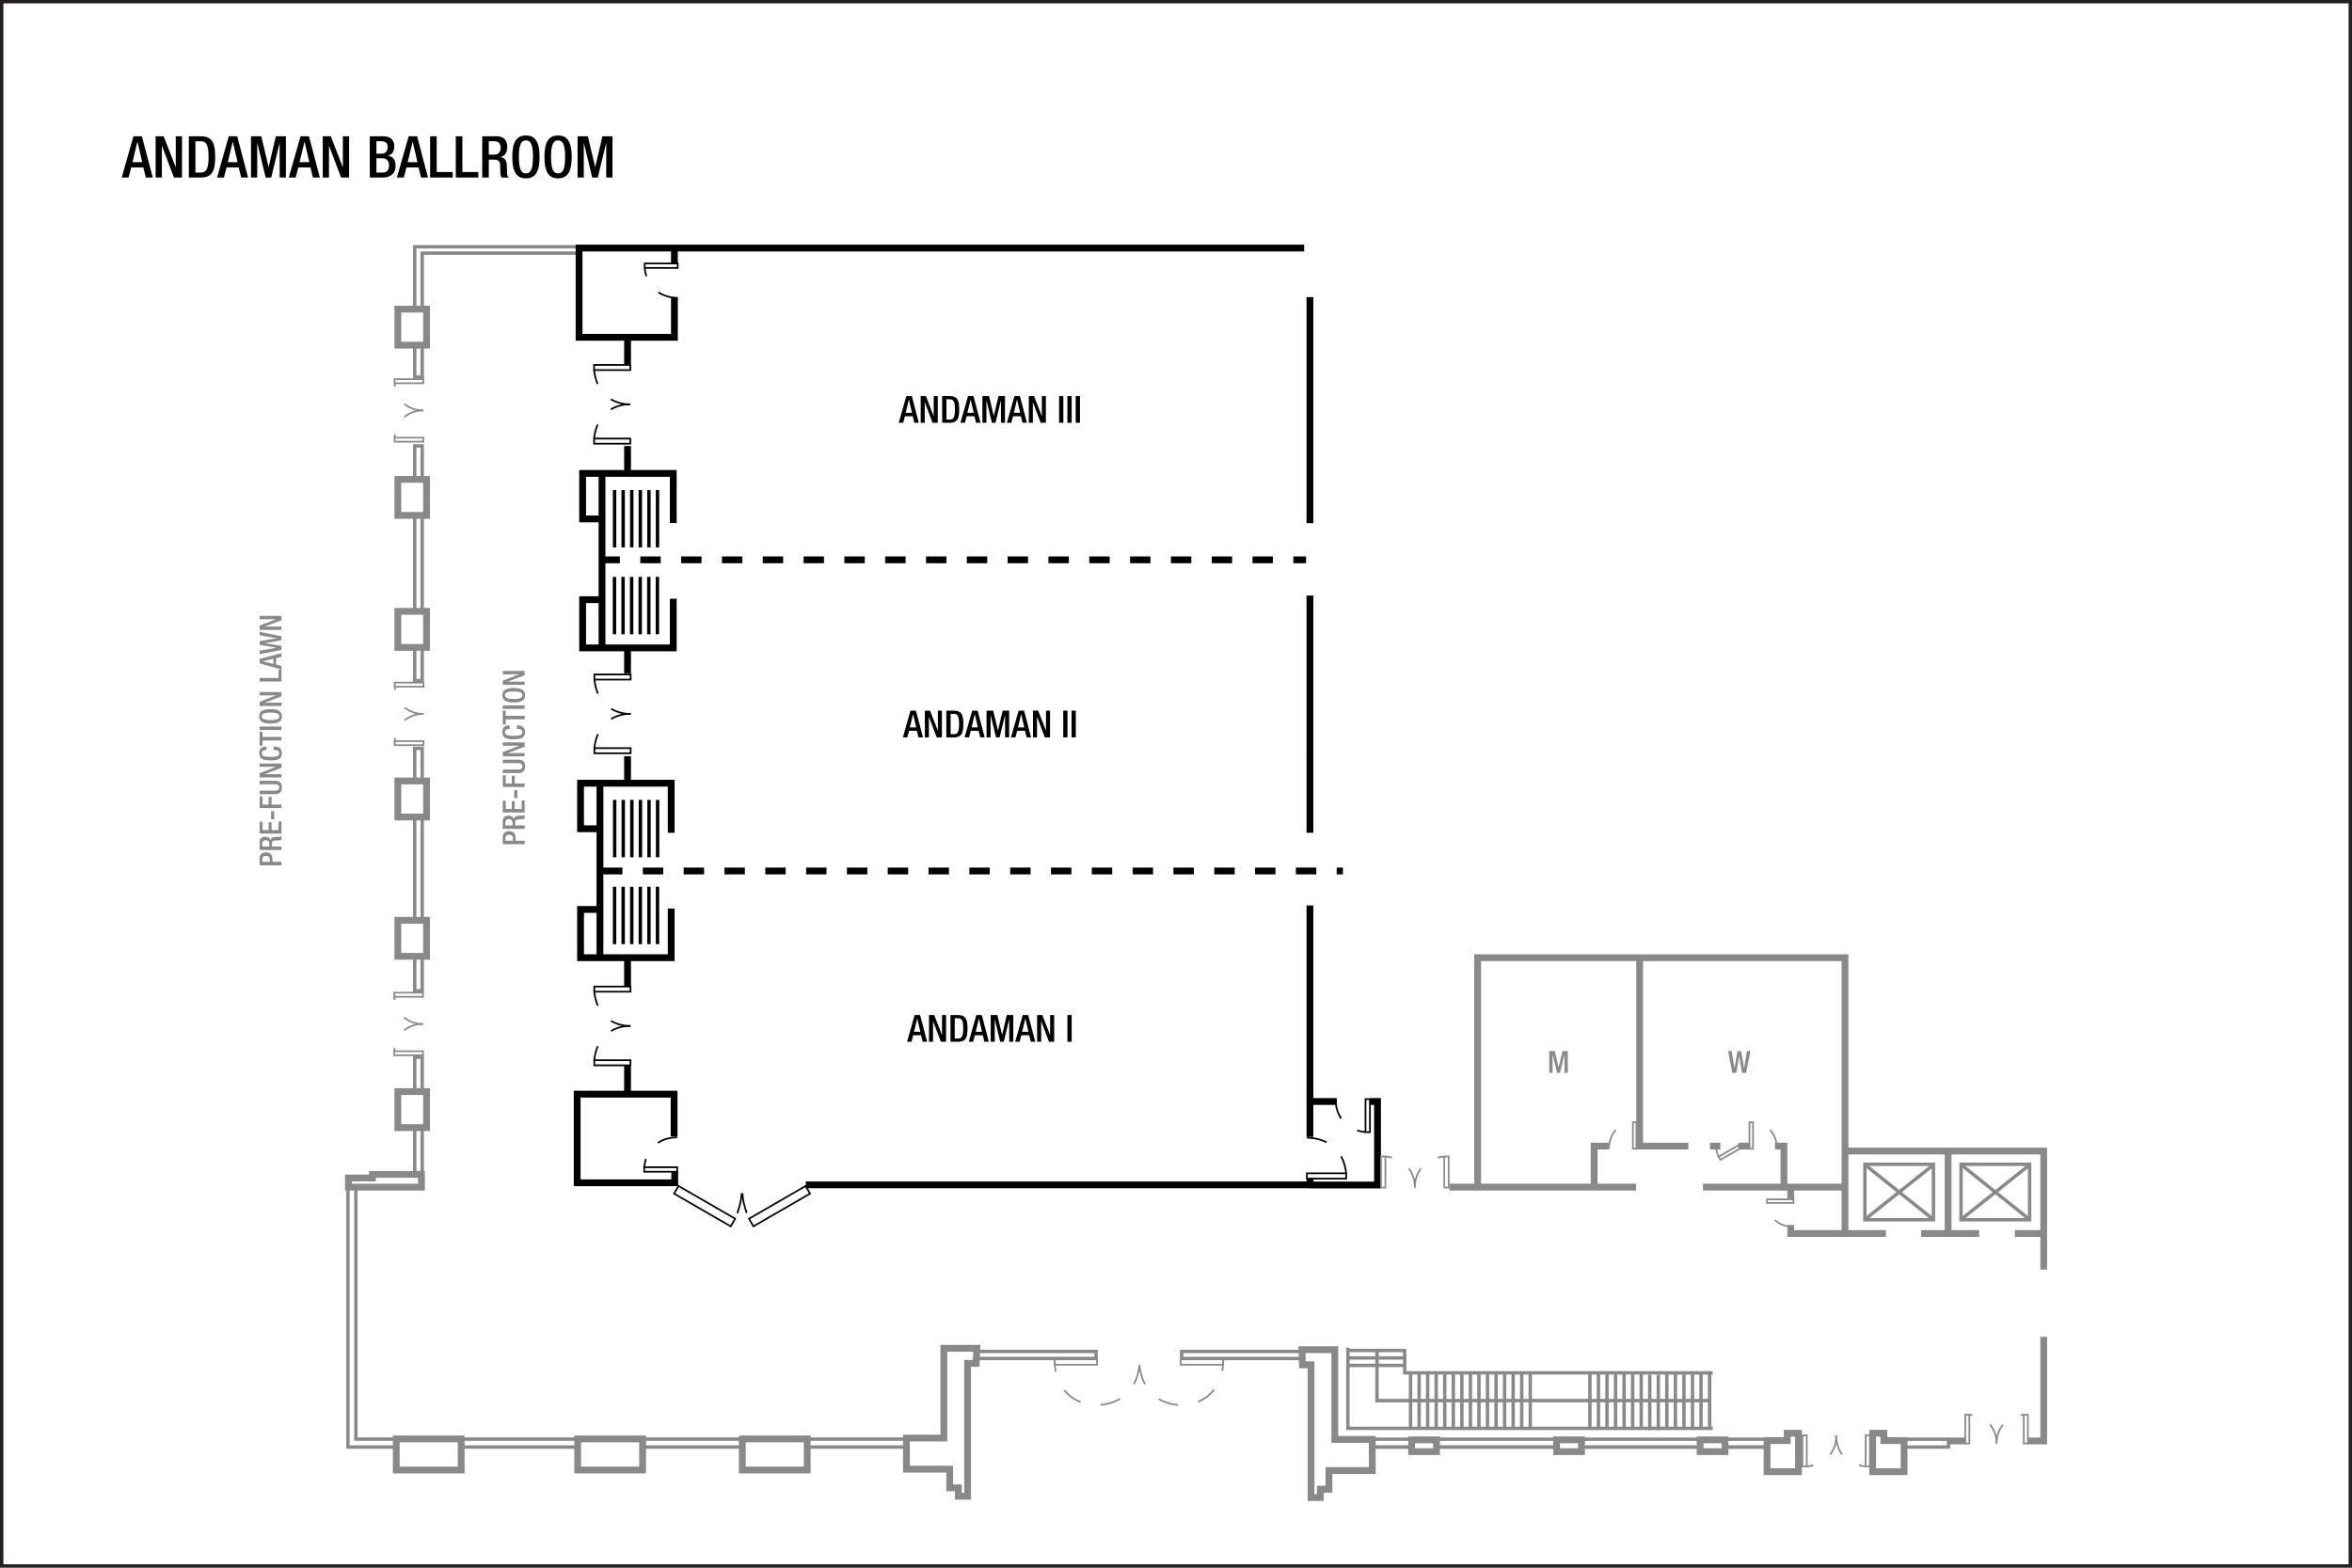 <?xml version="1.0" encoding="UTF-8" standalone="no"?>
<!-- Created with Inkscape (http://www.inkscape.org/) -->

<svg
   width="922"
   height="614.667"
   id="svg2"
   version="1.1"
   inkscape:version="1.3 (0e150ed6c4, 2023-07-21)"
   sodipodi:docname="hktmkf01.svg"
   xml:space="preserve"
   xmlns:inkscape="http://www.inkscape.org/namespaces/inkscape"
   xmlns:sodipodi="http://sodipodi.sourceforge.net/DTD/sodipodi-0.dtd"
   xmlns="http://www.w3.org/2000/svg"
   xmlns:svg="http://www.w3.org/2000/svg"
   xmlns:rdf="http://www.w3.org/1999/02/22-rdf-syntax-ns#"
   xmlns:cc="http://creativecommons.org/ns#"
   xmlns:dc="http://purl.org/dc/elements/1.1/"><defs
     id="defs4"><inkscape:path-effect
       effect="spiro"
       id="path-effect8234"
       is_visible="true"
       lpeversion="0" /></defs><sodipodi:namedview
     id="base"
     pagecolor="#ffffff"
     bordercolor="#666666"
     borderopacity="1.0"
     inkscape:pageopacity="0.0"
     inkscape:pageshadow="2"
     inkscape:zoom="0.70710678"
     inkscape:cx="337.28994"
     inkscape:cy="461.74073"
     inkscape:document-units="px"
     inkscape:current-layer="layer3"
     showgrid="false"
     showguides="true"
     inkscape:guide-bbox="true"
     inkscape:window-width="1920"
     inkscape:window-height="991"
     inkscape:window-x="-9"
     inkscape:window-y="-9"
     inkscape:window-maximized="1"
     inkscape:snap-global="true"
     inkscape:pagecheckerboard="0"
     inkscape:snap-bbox="true"
     inkscape:bbox-paths="true"
     inkscape:bbox-nodes="true"
     inkscape:snap-bbox-edge-midpoints="true"
     inkscape:snap-bbox-midpoints="true"
     inkscape:showpageshadow="2"
     inkscape:deskcolor="#d1d1d1"><sodipodi:guide
       orientation="0,1"
       position="74.335,564.728"
       id="guide2987"
       inkscape:locked="false" /><sodipodi:guide
       orientation="0,1"
       position="20.258,544.735"
       id="guide2989"
       inkscape:locked="false" /><sodipodi:guide
       orientation="0,1"
       position="24.625,519.792"
       id="guide2991"
       inkscape:locked="false" /><sodipodi:guide
       position="47.992,573.315"
       orientation="1,0"
       id="guide6017"
       inkscape:locked="false" /><sodipodi:guide
       position="20,25"
       orientation="0,-1"
       id="guide1382"
       inkscape:locked="false" /><sodipodi:guide
       position="874,48"
       orientation="1,0"
       id="guide1384"
       inkscape:locked="false" /></sodipodi:namedview><g
     inkscape:groupmode="layer"
     id="layer3"
     inkscape:label="Capa"
     style="display:inline"
     transform="translate(-1.132,211.893)"><path
       style="display:inline;fill:none;fill-opacity:0.4;stroke:#898989;stroke-width:1.333;stroke-dasharray:none;stroke-dashoffset:0;stroke-opacity:1"
       d="m 227.882,-112.643 h -61.25 v 21.875 m 0,14.625 v 12.116 h -2.924 V -76.268 m 0,-14.75 v -24.106 h 65.006 M 166.632,28.232 V -9.643 m 0,-14.25 v -13.164 h -2.924 v 13.164 m 0,14 V 27.732 m 0,14.375 v 12.853 h 2.924 V 42.357 m 0,106.875 v -41 m 0,-13.375 V 81.521 h -2.924 v 13.21 m 0,14.125 v 40.25 m 0,14.25 v 13.21 h 2.924 v -12.96 m 190,188.75 h -39.158 m -25.235,0 h -39.289 m -25.014,0 h -45.929 m -25.625,0 h -15.75 v -98.688 m 26,-5.082 v -18.48 m 0,-14 v -13.477 h -2.924 v 13.727 m 0,13.625 v 18.605 m -26.18,5.082 v 101.802 h 19.104 m 25.875,0 h 45.076 m 25.412,0 h 39.068 m 25.412,0 h 39.158 M 382.743,317.995 H 430.79 v 2.756 h -48.047 m 129.905,-2.756 h -48.288 v 2.756 h 48.288 m 25.447,31.651 h 16.347 m 9.811,0 h 47.023 m 10.076,0 h 46.669 m 9.281,0 h 16.087 m 54.801,0 h 16.754 v 3.068 h -16.438"
       id="path4-3"
       sodipodi:nodetypes="cccccccccccccccccccccccccccccccccccccccccccccccccccccccccccccccccccccccccccccccc" /><path
       id="path208"
       style="display:inline;fill:none;stroke:#231f20;stroke-width:1.333;stroke-linecap:butt;stroke-linejoin:miter;stroke-miterlimit:4;stroke-dasharray:none;stroke-opacity:1"
       d="m 922.47,402.116 c 0,0 -920.672,0 -920.672,0 0,0 0,-613.343 0,-613.343 0,0 920.672,0 920.672,0 z"
       inkscape:connector-curvature="0"
       inkscape:export-filename="C:\Users\victo\Desktop\Compu Vicky\Marriott\12-Floorplans\PHXTM\PARA ENVIAR\phxtmf01.png"
       inkscape:export-xdpi="90"
       inkscape:export-ydpi="90" /><path
       style="font-weight:500;font-size:22.667px;line-height:1.25;font-family:'Helvetica Neue';-inkscape-font-specification:'Helvetica Neue Medium';text-align:center;letter-spacing:0px;word-spacing:0px;text-anchor:middle;display:inline;stroke-width:1.067"
       d="m 53.057,-148.308 1.927,-7.979 h 0.045 l 1.859,7.979 z m -4.216,6.029 h 2.697 l 1.043,-3.967 h 4.737 l 0.997,3.967 h 2.697 l -4.261,-16.184 h -3.309 z m 13.305,0 h 2.448 v -12.376 h 0.045 l 4.692,12.376 h 3.151 v -16.184 h -2.448 v 12.059 h -0.045 l -4.692,-12.059 h -3.151 z m 15.595,-14.235 h 2.131 c 2.244,0 3.015,1.587 3.015,6.143 0,4.737 -0.884,6.143 -3.015,6.143 h -2.131 z m -2.584,14.235 h 4.601 c 5.077,0 5.712,-3.309 5.712,-8.092 0,-4.783 -0.635,-8.092 -5.712,-8.092 h -4.601 z m 15.277,-6.029 1.927,-7.979 h 0.045 l 1.859,7.979 z m -4.216,6.029 h 2.697 l 1.043,-3.967 h 4.737 l 0.997,3.967 h 2.697 l -4.261,-16.184 h -3.309 z m 13.305,0 h 2.448 v -13.464 h 0.045 l 3.264,13.464 h 2.176 l 3.264,-13.464 h 0.045 v 13.464 h 2.448 v -16.184 h -3.944 l -2.811,11.991 h -0.045 l -2.856,-11.991 h -4.035 z m 19.04,-6.029 1.927,-7.979 h 0.045 l 1.859,7.979 z m -4.216,6.029 h 2.697 l 1.043,-3.967 h 4.737 l 0.997,3.967 h 2.697 l -4.261,-16.184 h -3.309 z m 13.305,0 h 2.448 v -12.376 h 0.045 l 4.692,12.376 h 3.151 v -16.184 h -2.448 v 12.059 h -0.045 l -4.692,-12.059 h -3.151 z m 21.035,-9.361 v -4.873 h 1.813 c 1.451,0 2.607,0.385 2.607,2.312 0,1.519 -0.816,2.561 -2.38,2.561 z m 0,7.412 v -5.599 h 2.403 c 1.496,0 2.539,0.997 2.539,2.743 0,1.859 -0.839,2.856 -2.38,2.856 z m -2.584,1.949 h 5.123 c 3.037,0 4.987,-1.723 4.987,-4.42 0,-2.743 -1.133,-3.808 -2.901,-4.125 v -0.045 c 1.609,-0.499 2.38,-1.7 2.38,-3.672 0,-2.856 -1.949,-3.921 -4.352,-3.921 h -5.236 z m 14.847,-6.029 1.927,-7.979 h 0.045 l 1.859,7.979 z m -4.216,6.029 h 2.697 l 1.043,-3.967 h 4.737 l 0.997,3.967 h 2.697 l -4.261,-16.184 h -3.309 z m 13.011,0 h 8.84 v -2.176 h -6.256 v -14.008 h -2.584 z m 10.064,0 h 8.84 v -2.176 h -6.256 v -14.008 h -2.584 z m 10.359,0 h 2.584 v -7.027 h 2.108 c 1.768,0 2.312,0.771 2.357,2.539 0.045,1.179 0.023,2.085 0.113,3.06 0.068,0.635 0.181,1.133 0.431,1.428 h 2.924 c -0.34,-0.227 -0.725,-0.612 -0.771,-1.405 -0.045,-0.975 -0.068,-2.244 -0.091,-3.287 -0.091,-2.267 -0.929,-3.151 -2.539,-3.309 v -0.045 c 1.768,-0.272 2.697,-1.881 2.697,-3.967 0,-3.037 -1.836,-4.171 -4.103,-4.171 h -5.712 z m 2.584,-8.976 v -5.259 h 2.199 c 1.7,0 2.448,0.907 2.448,2.629 0,1.632 -0.929,2.629 -2.584,2.629 z m 14.552,9.293 c 3.717,0 5.349,-2.629 5.349,-8.409 0,-5.78 -1.632,-8.409 -5.349,-8.409 -3.717,0 -5.349,2.629 -5.349,8.409 0,5.78 1.632,8.409 5.349,8.409 z m 0,-1.949 c -1.541,0 -2.765,-0.952 -2.765,-6.528 0,-5.44 1.224,-6.392 2.765,-6.392 1.541,0 2.765,0.952 2.765,6.392 0,5.576 -1.224,6.528 -2.765,6.528 z m 12.603,1.949 c 3.717,0 5.349,-2.629 5.349,-8.409 0,-5.78 -1.632,-8.409 -5.349,-8.409 -3.717,0 -5.349,2.629 -5.349,8.409 0,5.78 1.632,8.409 5.349,8.409 z m 0,-1.949 c -1.541,0 -2.765,-0.952 -2.765,-6.528 0,-5.44 1.224,-6.392 2.765,-6.392 1.541,0 2.765,0.952 2.765,6.392 0,5.576 -1.224,6.528 -2.765,6.528 z m 7.639,1.632 h 2.448 v -13.464 h 0.045 l 3.264,13.464 h 2.176 l 3.264,-13.464 h 0.045 v 13.464 h 2.448 v -16.184 h -3.944 l -2.811,11.991 h -0.045 l -2.856,-11.991 h -4.035 z"
       id="text3140-4"
       aria-label="ANDAMAN BALLROOM" /><path
       style="display:inline;fill:none;fill-opacity:0.4;stroke:#000000;stroke-width:2.667;stroke-dasharray:8, 8;stroke-dashoffset:0;stroke-opacity:1"
       d="m 237.132,129.607 h 290.441 m -291.441,-122 h 277"
       id="path1"
       sodipodi:nodetypes="cccc" /><path
       style="display:inline;fill:none;fill-opacity:0.4;stroke:#000000;stroke-width:2.667;stroke-dasharray:none;stroke-dashoffset:0;stroke-opacity:1"
       d="m 236.952,23.22 h -7.425 v 18.915 h 35.532 V 22.866 m -28.108,-31.289 h -7.425 v -17.854 h 35.532 v 19.445 m -27.931,48.614 v -68.059"
       id="path2"
       sodipodi:nodetypes="cccccccccccc" /><path
       style="display:inline;fill:none;fill-opacity:0.4;stroke:#000000;stroke-width:2.667;stroke-dasharray:none;stroke-dashoffset:0;stroke-opacity:1"
       d="m 236.14,144.687 h -7.425 v 18.915 h 35.532 v -19.269 m -28.108,-31.289 H 228.715 V 95.19 h 35.532 v 19.445 M 236.317,163.249 V 95.19"
       id="path2-5"
       sodipodi:nodetypes="cccccccccccc" /><path
       style="display:inline;fill:none;fill-opacity:0.4;stroke:#000000;stroke-width:2.667;stroke-dasharray:none;stroke-dashoffset:0;stroke-opacity:1"
       d="m 265.382,233.607 v -16.5 h -38 v 34.75 h 38.25 v -4.25 m -18.5,-31 v -11 m 0,-30.75 v -10.75 m 0,-69.5 v -10 m 0,-32.5 v -9.5 m 0,-68.5 v -11.125 m 0,-32.125 v -10.75 m 267.25,299.875 h 10.75 m -208.125,32.694 h 197.308 l 0.317,0.056 h 26.5 v -32.75 h -3 m -23.5,-105.375 V 21.607 m 0,-28.375 V -95.393 m 0,238.5 v 90.75 m 0,16.344 v 2.033 m -2.25,-366.877 h -284.25 v 35 h 37.375 v -15.625 m 0,-13.211 v -5.922"
       id="path3"
       sodipodi:nodetypes="ccccccccccccccccccccccccccccccccccccccccc" /><path
       style="display:inline;fill:none;fill-opacity:0.4;stroke:#898989;stroke-width:2.667;stroke-dasharray:none;stroke-dashoffset:0;stroke-opacity:1"
       d="m 569.292,253.56 h 73.186 m 26.251,0 h 54.903 m 77.945,18.181 h -10.607 m -13.965,0 h -22.804 m -13.789,0 h -37.3 v -3.332 m 0,-10.219 v -4.807 m 61.695,18.358 v -32.323 m -184.425,14.439 v -90.25 h 144 v 108.134 m -98.344,-18.534 v -15.733 h 5.657 m 10.96,0 h 20.329 m 8.485,0 h 4.066 m 7.071,0 h 4.243 m 10.076,0 h 3.536 v 15.38 m -56.569,-89.272 v 73.716 m 81.141,2.121 h 77.251 v 46.492 m 0,26.34 v 40.835 h -6.364 m -24.218,0 h -7.071"
       id="path4"
       sodipodi:nodetypes="ccccccccccccccccccccccccccccccccccccccccc" /><path
       id="rect4"
       style="display:inline;fill:none;fill-opacity:0.4;stroke:#898989;stroke-width:2.667"
       d="m 292.106,352.28 h 25.456 v 12.198 h -25.456 z" /><path
       id="rect4-5"
       style="display:inline;fill:none;fill-opacity:0.4;stroke:#898989;stroke-width:2.667"
       d="m 227.585,352.28 h 25.456 v 12.198 h -25.456 z" /><path
       id="rect4-56"
       style="display:inline;fill:none;fill-opacity:0.4;stroke:#898989;stroke-width:2.667"
       d="m 356.465,351.94 h 14.66 v -35.179 h 12.917 l -0.232,5.924 h -3.363 v 52.068 h -3.636 v -3.29 h -3.388 v -7.326 h -16.958 z"
       sodipodi:nodetypes="ccccccccccccc" /><path
       id="rect4-6"
       style="display:inline;fill:none;fill-opacity:0.4;stroke:#898989;stroke-width:2.667"
       d="m 156.465,352.28 h 25.456 v 12.198 h -25.456 z" /><path
       id="rect4-7"
       style="display:inline;fill:none;fill-opacity:0.4;stroke:#898989;stroke-width:2.667"
       d="m 693.84,352.94 h 7.917 v -2.875 h 4.39 v 15.073 h -12.307 z"
       sodipodi:nodetypes="ccccccc" /><path
       id="rect4-7-2"
       style="display:inline;fill:none;fill-opacity:0.4;stroke:#898989;stroke-width:2.667"
       d="m 747.546,352.94 h -7.917 v -2.875 h -4.39 v 15.073 h 12.307 z"
       sodipodi:nodetypes="ccccccc" /><path
       style="display:inline;fill:none;fill-opacity:0.4;stroke:#898989;stroke-width:1.415;stroke-dasharray:none;stroke-dashoffset:0;stroke-opacity:1"
       d="m 538.096,355.47 h 15.905 m 10.076,0 h 47.376 m 9.811,0 h 45.874 m 9.988,0 h 16.395"
       id="path4-3-7"
       sodipodi:nodetypes="cccccccc" /><path
       id="rect4-56-2"
       style="display:inline;fill:none;fill-opacity:0.4;stroke:#898989;stroke-width:2.667"
       d="m 539.052,352.476 h -14.66 v -35.179 h -12.917 l 0.232,5.924 h 3.363 v 52.068 h 3.636 v -3.29 h 3.388 v -7.326 h 16.958 z"
       sodipodi:nodetypes="ccccccccccccc" /><path
       id="rect5"
       style="display:inline;fill:none;fill-opacity:0.4;stroke:#898989;stroke-width:2.667"
       d="m 157.09,216.107 h 11.25 v 14.125 h -11.25 z" /><path
       id="rect5-7"
       style="display:inline;fill:none;fill-opacity:0.4;stroke:#898989;stroke-width:2.667"
       d="m 157.09,148.94 h 11.25 v 14.125 h -11.25 z" /><path
       id="rect5-3"
       style="display:inline;fill:none;fill-opacity:0.4;stroke:#898989;stroke-width:2.667"
       d="m 157.09,94.315 h 11.25 v 14.125 h -11.25 z" /><path
       id="rect5-2"
       style="display:inline;fill:none;fill-opacity:0.4;stroke:#898989;stroke-width:2.667"
       d="m 157.09,27.815 h 11.25 v 14.125 h -11.25 z" /><path
       id="rect5-1"
       style="display:inline;fill:none;fill-opacity:0.4;stroke:#898989;stroke-width:2.667"
       d="m 157.09,-23.935 h 11.25 v 14.125 h -11.25 z" /><path
       id="rect5-8"
       style="display:inline;fill:none;fill-opacity:0.4;stroke:#898989;stroke-width:2.667"
       d="m 157.09,-90.685 h 11.25 v 14.125 h -11.25 z" /><path
       id="rect5-15"
       style="display:inline;fill:none;fill-opacity:0.4;stroke:#898989;stroke-width:2.667"
       d="m 147.132,248.566 v 1.416 h -9.41 v 3.584 h 28.619 v -5 z"
       sodipodi:nodetypes="ccccccc" /><path
       id="rect6"
       style="display:inline;fill:none;fill-opacity:0.4;stroke:#898989;stroke-width:2.667"
       d="m 554.507,352.648 h 9.75 v 4.625 h -9.75 z" /><path
       id="rect6-6"
       style="display:inline;fill:none;fill-opacity:0.4;stroke:#898989;stroke-width:2.667"
       d="m 611.34,352.648 h 9.75 v 4.625 h -9.75 z" /><path
       id="rect6-68"
       style="display:inline;fill:none;fill-opacity:0.4;stroke:#898989;stroke-width:2.667"
       d="m 667.59,352.648 h 9.75 v 4.625 h -9.75 z" /><path
       id="rect7"
       style="display:inline;fill:none;fill-opacity:0.4;stroke:#898989;stroke-width:1.333"
       d="m 769.882,244.602 h 26.875 v 21.75 h -26.875 z" /><path
       style="display:inline;fill:none;fill-opacity:0.4;stroke:#898989;stroke-width:1.333;stroke-dasharray:none;stroke-dashoffset:0;stroke-opacity:1"
       d="m 770.11,266.04 26.87,-21.39 m -0.177,21.655 -26.958,-21.567"
       id="path7"
       sodipodi:nodetypes="cccc" /><path
       id="rect7-7"
       style="display:inline;fill:none;fill-opacity:0.4;stroke:#898989;stroke-width:1.333"
       d="m 732.185,244.602 h 26.875 v 21.75 h -26.875 z" /><path
       style="display:inline;fill:none;fill-opacity:0.4;stroke:#898989;stroke-width:1.333;stroke-dasharray:none;stroke-dashoffset:0;stroke-opacity:1"
       d="m 732.414,266.04 26.87,-21.39 m -0.177,21.655 -26.958,-21.567"
       id="path7-3"
       sodipodi:nodetypes="cccc" /><path
       style="font-weight:500;font-size:12px;line-height:1.25;font-family:'Helvetica Neue';-inkscape-font-specification:'Helvetica Neue Medium';text-align:center;letter-spacing:0px;word-spacing:0px;text-anchor:middle;display:inline;fill:#898989;stroke-width:1.067"
       d="m 680.219,208.772 h 1.584 l 1.092,-6.456 h 0.024 l 1.104,6.456 h 1.584 l 1.704,-8.568 h -1.356 l -1.116,6.696 h -0.024 l -1.152,-6.696 h -1.44 l -1.128,6.66 h -0.024 l -1.128,-6.66 h -1.38 z"
       id="text5828-3"
       aria-label="W" /><g
       transform="matrix(0.311,0,0,0.311,288.93,82.409)"
       id="g5933-2"
       style="display:inline;stroke-width:2.146;stroke-dasharray:none"><path
         inkscape:connector-curvature="0"
         d="m -176.344,303.915 c 0,0 0,-6.462 0,-6.462 0,0 45.667,0 45.667,0 0,0 0,6.462 0,6.462 z"
         style="fill:none;stroke:#000000;stroke-width:2.146;stroke-linecap:butt;stroke-linejoin:miter;stroke-miterlimit:4;stroke-dasharray:none;stroke-dashoffset:0;stroke-opacity:1"
         id="path4039-3" /><path
         sodipodi:nodetypes="csc"
         inkscape:connector-curvature="0"
         d="m -130.677,347.215 c 0,0 -18.622,0.985 -32.208,-12.417 -6.512,-6.424 -11.867,-16.154 -13.459,-30.883"
         style="fill:none;stroke:#000000;stroke-width:2.146;stroke-linecap:butt;stroke-linejoin:miter;stroke-miterlimit:4;stroke-dasharray:25.757, 25.757;stroke-dashoffset:0;stroke-opacity:1"
         id="path4041-5" /><path
         inkscape:connector-curvature="0"
         d="m -176.344,390.315 c 0,0 0,6.46 0,6.46 0,0 45.667,0 45.667,0 0,0 0,-6.46 0,-6.46 z"
         style="fill:none;stroke:#000000;stroke-width:2.146;stroke-linecap:butt;stroke-linejoin:miter;stroke-miterlimit:4;stroke-dasharray:none;stroke-dashoffset:0;stroke-opacity:1"
         id="path4043-1" /><path
         inkscape:connector-curvature="0"
         d="m -130.677,347.01 c 0,0 -40.755,-2.15 -45.667,43.305"
         style="fill:none;stroke:#000000;stroke-width:2.146;stroke-linecap:butt;stroke-linejoin:miter;stroke-miterlimit:4;stroke-dasharray:25.757, 25.757;stroke-dashoffset:0;stroke-opacity:1"
         id="path4045-8" /></g><g
       id="g6040-8"
       transform="matrix(0,-0.263,0.263,0,419.96,192.684)"
       style="display:inline;stroke-width:2.537;stroke-dasharray:none"><g
         transform="translate(-41.72,-92.072)"
         id="g5980-9"
         style="stroke-width:2.537;stroke-dasharray:none"><path
           inkscape:connector-curvature="0"
           d="m -169.158,506.099 c 0,0 -7.909,0 -7.909,0 0,0 0,-58.563 0,-58.563 0,0 7.909,0 7.909,0 z"
           style="fill:none;stroke:#000000;stroke-width:2.537;stroke-linecap:butt;stroke-linejoin:miter;stroke-miterlimit:4;stroke-dasharray:none;stroke-dashoffset:0;stroke-opacity:1"
           id="path4844-9" /><path
           inkscape:connector-curvature="0"
           d="m -116.136,447.536 c 0,0 2.632,52.264 -53.022,58.563"
           style="fill:none;stroke:#000000;stroke-width:2.537;stroke-linecap:butt;stroke-linejoin:miter;stroke-miterlimit:4;stroke-dasharray:30.439, 30.439;stroke-dashoffset:0;stroke-opacity:1"
           id="path4848-7" /></g></g><g
       transform="matrix(0.311,0,0,0.311,288.987,-39.949)"
       id="g5933-2-2"
       style="display:inline;stroke-width:2.146;stroke-dasharray:none"><path
         inkscape:connector-curvature="0"
         d="m -176.344,303.915 c 0,0 0,-6.462 0,-6.462 0,0 45.667,0 45.667,0 0,0 0,6.462 0,6.462 z"
         style="fill:none;stroke:#000000;stroke-width:2.146;stroke-linecap:butt;stroke-linejoin:miter;stroke-miterlimit:4;stroke-dasharray:none;stroke-dashoffset:0;stroke-opacity:1"
         id="path4039-3-1" /><path
         sodipodi:nodetypes="csc"
         inkscape:connector-curvature="0"
         d="m -130.677,347.215 c 0,0 -18.622,0.985 -32.208,-12.417 -6.512,-6.424 -11.867,-16.154 -13.459,-30.883"
         style="fill:none;stroke:#000000;stroke-width:2.146;stroke-linecap:butt;stroke-linejoin:miter;stroke-miterlimit:4;stroke-dasharray:25.757, 25.757;stroke-dashoffset:0;stroke-opacity:1"
         id="path4041-5-2" /><path
         inkscape:connector-curvature="0"
         d="m -176.344,390.315 c 0,0 0,6.46 0,6.46 0,0 45.667,0 45.667,0 0,0 0,-6.46 0,-6.46 z"
         style="fill:none;stroke:#000000;stroke-width:2.146;stroke-linecap:butt;stroke-linejoin:miter;stroke-miterlimit:4;stroke-dasharray:none;stroke-dashoffset:0;stroke-opacity:1"
         id="path4043-1-1" /><path
         inkscape:connector-curvature="0"
         d="m -130.677,347.01 c 0,0 -40.755,-2.15 -45.667,43.305"
         style="fill:none;stroke:#000000;stroke-width:2.146;stroke-linecap:butt;stroke-linejoin:miter;stroke-miterlimit:4;stroke-dasharray:25.757, 25.757;stroke-dashoffset:0;stroke-opacity:1"
         id="path4045-8-6" /></g><g
       transform="matrix(0.311,0,0,0.311,288.862,-161.323)"
       id="g5933-2-28"
       style="display:inline;stroke-width:2.146;stroke-dasharray:none"><path
         inkscape:connector-curvature="0"
         d="m -176.344,303.915 c 0,0 0,-6.462 0,-6.462 0,0 45.667,0 45.667,0 0,0 0,6.462 0,6.462 z"
         style="fill:none;stroke:#000000;stroke-width:2.146;stroke-linecap:butt;stroke-linejoin:miter;stroke-miterlimit:4;stroke-dasharray:none;stroke-dashoffset:0;stroke-opacity:1"
         id="path4039-3-6" /><path
         sodipodi:nodetypes="csc"
         inkscape:connector-curvature="0"
         d="m -130.677,347.215 c 0,0 -18.622,0.985 -32.208,-12.417 -6.512,-6.424 -11.867,-16.154 -13.459,-30.883"
         style="fill:none;stroke:#000000;stroke-width:2.146;stroke-linecap:butt;stroke-linejoin:miter;stroke-miterlimit:4;stroke-dasharray:25.757, 25.757;stroke-dashoffset:0;stroke-opacity:1"
         id="path4041-5-29" /><path
         inkscape:connector-curvature="0"
         d="m -176.344,390.315 c 0,0 0,6.46 0,6.46 0,0 45.667,0 45.667,0 0,0 0,-6.46 0,-6.46 z"
         style="fill:none;stroke:#000000;stroke-width:2.146;stroke-linecap:butt;stroke-linejoin:miter;stroke-miterlimit:4;stroke-dasharray:none;stroke-dashoffset:0;stroke-opacity:1"
         id="path4043-1-4" /><path
         inkscape:connector-curvature="0"
         d="m -130.677,347.01 c 0,0 -40.755,-2.15 -45.667,43.305"
         style="fill:none;stroke:#000000;stroke-width:2.146;stroke-linecap:butt;stroke-linejoin:miter;stroke-miterlimit:4;stroke-dasharray:25.757, 25.757;stroke-dashoffset:0;stroke-opacity:1"
         id="path4045-8-3" /></g><g
       transform="matrix(0,0.267,-0.267,0,648.441,288.626)"
       id="g5933-2-0"
       style="display:inline;stroke:#898989;stroke-width:2.496;stroke-dasharray:none;stroke-opacity:1"><path
         inkscape:connector-curvature="0"
         d="m -176.344,303.915 c 0,0 0,-6.462 0,-6.462 0,0 45.667,0 45.667,0 0,0 0,6.462 0,6.462 z"
         style="fill:none;stroke:#898989;stroke-width:2.496;stroke-linecap:butt;stroke-linejoin:miter;stroke-miterlimit:4;stroke-dasharray:none;stroke-dashoffset:0;stroke-opacity:1"
         id="path4039-3-5" /><path
         sodipodi:nodetypes="csc"
         inkscape:connector-curvature="0"
         d="m -130.677,347.215 c 0,0 -18.622,0.985 -32.208,-12.417 -6.512,-6.424 -11.867,-16.154 -13.459,-30.883"
         style="fill:none;stroke:#898989;stroke-width:2.496;stroke-linecap:butt;stroke-linejoin:miter;stroke-miterlimit:4;stroke-dasharray:29.958, 29.958;stroke-dashoffset:0;stroke-opacity:1"
         id="path4041-5-0" /><path
         inkscape:connector-curvature="0"
         d="m -176.344,390.315 c 0,0 0,6.46 0,6.46 0,0 45.667,0 45.667,0 0,0 0,-6.46 0,-6.46 z"
         style="fill:none;stroke:#898989;stroke-width:2.496;stroke-linecap:butt;stroke-linejoin:miter;stroke-miterlimit:4;stroke-dasharray:none;stroke-dashoffset:0;stroke-opacity:1"
         id="path4043-1-5" /><path
         inkscape:connector-curvature="0"
         d="m -130.677,347.01 c 0,0 -40.755,-2.15 -45.667,43.305"
         style="fill:none;stroke:#898989;stroke-width:2.496;stroke-linecap:butt;stroke-linejoin:miter;stroke-miterlimit:4;stroke-dasharray:29.958, 29.958;stroke-dashoffset:0;stroke-opacity:1"
         id="path4045-8-1" /></g><g
       transform="matrix(0,-0.267,-0.267,0,813.62,316.003)"
       id="g5933-2-0-2"
       style="display:inline;stroke:#898989;stroke-width:2.496;stroke-dasharray:none;stroke-opacity:1"><path
         inkscape:connector-curvature="0"
         d="m -176.344,303.915 c 0,0 0,-6.462 0,-6.462 0,0 45.667,0 45.667,0 0,0 0,6.462 0,6.462 z"
         style="fill:none;stroke:#898989;stroke-width:2.496;stroke-linecap:butt;stroke-linejoin:miter;stroke-miterlimit:4;stroke-dasharray:none;stroke-dashoffset:0;stroke-opacity:1"
         id="path4039-3-5-1" /><path
         sodipodi:nodetypes="csc"
         inkscape:connector-curvature="0"
         d="m -130.677,347.215 c 0,0 -18.622,0.985 -32.208,-12.417 -6.512,-6.424 -11.867,-16.154 -13.459,-30.883"
         style="fill:none;stroke:#898989;stroke-width:2.496;stroke-linecap:butt;stroke-linejoin:miter;stroke-miterlimit:4;stroke-dasharray:29.958, 29.958;stroke-dashoffset:0;stroke-opacity:1"
         id="path4041-5-0-9" /><path
         inkscape:connector-curvature="0"
         d="m -176.344,390.315 c 0,0 0,6.46 0,6.46 0,0 45.667,0 45.667,0 0,0 0,-6.46 0,-6.46 z"
         style="fill:none;stroke:#898989;stroke-width:2.496;stroke-linecap:butt;stroke-linejoin:miter;stroke-miterlimit:4;stroke-dasharray:none;stroke-dashoffset:0;stroke-opacity:1"
         id="path4043-1-5-2" /><path
         inkscape:connector-curvature="0"
         d="m -130.677,347.01 c 0,0 -40.755,-2.15 -45.667,43.305"
         style="fill:none;stroke:#898989;stroke-width:2.496;stroke-linecap:butt;stroke-linejoin:miter;stroke-miterlimit:4;stroke-dasharray:29.958, 29.958;stroke-dashoffset:0;stroke-opacity:1"
         id="path4045-8-1-8" /></g><g
       transform="matrix(0,0.247,-0.247,0,869.54,386.364)"
       id="g5933-2-0-5"
       style="display:inline;stroke:#898989;stroke-width:2.695;stroke-dasharray:none;stroke-opacity:1"><path
         inkscape:connector-curvature="0"
         d="m -176.344,303.915 c 0,0 0,-6.462 0,-6.462 0,0 45.667,0 45.667,0 0,0 0,6.462 0,6.462 z"
         style="fill:none;stroke:#898989;stroke-width:2.695;stroke-linecap:butt;stroke-linejoin:miter;stroke-miterlimit:4;stroke-dasharray:none;stroke-dashoffset:0;stroke-opacity:1"
         id="path4039-3-5-4" /><path
         sodipodi:nodetypes="csc"
         inkscape:connector-curvature="0"
         d="m -130.677,347.215 c 0,0 -18.622,0.985 -32.208,-12.417 -6.512,-6.424 -11.867,-16.154 -13.459,-30.883"
         style="fill:none;stroke:#898989;stroke-width:2.695;stroke-linecap:butt;stroke-linejoin:miter;stroke-miterlimit:4;stroke-dasharray:32.336, 32.336;stroke-dashoffset:0;stroke-opacity:1"
         id="path4041-5-0-2" /><path
         inkscape:connector-curvature="0"
         d="m -176.344,390.315 c 0,0 0,6.46 0,6.46 0,0 45.667,0 45.667,0 0,0 0,-6.46 0,-6.46 z"
         style="fill:none;stroke:#898989;stroke-width:2.695;stroke-linecap:butt;stroke-linejoin:miter;stroke-miterlimit:4;stroke-dasharray:none;stroke-dashoffset:0;stroke-opacity:1"
         id="path4043-1-5-0" /><path
         inkscape:connector-curvature="0"
         d="m -130.677,347.01 c 0,0 -40.755,-2.15 -45.667,43.305"
         style="fill:none;stroke:#898989;stroke-width:2.695;stroke-linecap:butt;stroke-linejoin:miter;stroke-miterlimit:4;stroke-dasharray:32.336, 32.336;stroke-dashoffset:0;stroke-opacity:1"
         id="path4045-8-1-5" /></g><g
       transform="matrix(0.247,0,0,0.247,199.232,103.854)"
       id="g5933-2-0-5-6"
       style="display:inline;stroke:#898989;stroke-width:2.695;stroke-dasharray:none;stroke-opacity:1"><path
         inkscape:connector-curvature="0"
         d="m -176.344,303.915 c 0,0 0,-6.462 0,-6.462 0,0 45.667,0 45.667,0 0,0 0,6.462 0,6.462 z"
         style="fill:none;stroke:#898989;stroke-width:2.695;stroke-linecap:butt;stroke-linejoin:miter;stroke-miterlimit:4;stroke-dasharray:none;stroke-dashoffset:0;stroke-opacity:1"
         id="path4039-3-5-4-4" /><path
         sodipodi:nodetypes="csc"
         inkscape:connector-curvature="0"
         d="m -130.677,347.215 c 0,0 -18.622,0.985 -32.208,-12.417 -6.512,-6.424 -11.867,-16.154 -13.459,-30.883"
         style="fill:none;stroke:#898989;stroke-width:2.695;stroke-linecap:butt;stroke-linejoin:miter;stroke-miterlimit:4;stroke-dasharray:32.336, 32.336;stroke-dashoffset:0;stroke-opacity:1"
         id="path4041-5-0-2-0" /><path
         inkscape:connector-curvature="0"
         d="m -176.344,390.315 c 0,0 0,6.46 0,6.46 0,0 45.667,0 45.667,0 0,0 0,-6.46 0,-6.46 z"
         style="fill:none;stroke:#898989;stroke-width:2.695;stroke-linecap:butt;stroke-linejoin:miter;stroke-miterlimit:4;stroke-dasharray:none;stroke-dashoffset:0;stroke-opacity:1"
         id="path4043-1-5-0-3" /><path
         inkscape:connector-curvature="0"
         d="m -130.677,347.01 c 0,0 -40.755,-2.15 -45.667,43.305"
         style="fill:none;stroke:#898989;stroke-width:2.695;stroke-linecap:butt;stroke-linejoin:miter;stroke-miterlimit:4;stroke-dasharray:32.336, 32.336;stroke-dashoffset:0;stroke-opacity:1"
         id="path4045-8-1-5-2" /></g><g
       transform="matrix(0.247,0,0,0.247,199.411,-17.726)"
       id="g5933-2-0-5-0"
       style="display:inline;stroke:#898989;stroke-width:2.695;stroke-dasharray:none;stroke-opacity:1"><path
         inkscape:connector-curvature="0"
         d="m -176.344,303.915 c 0,0 0,-6.462 0,-6.462 0,0 45.667,0 45.667,0 0,0 0,6.462 0,6.462 z"
         style="fill:none;stroke:#898989;stroke-width:2.695;stroke-linecap:butt;stroke-linejoin:miter;stroke-miterlimit:4;stroke-dasharray:none;stroke-dashoffset:0;stroke-opacity:1"
         id="path4039-3-5-4-2" /><path
         sodipodi:nodetypes="csc"
         inkscape:connector-curvature="0"
         d="m -130.677,347.215 c 0,0 -18.622,0.985 -32.208,-12.417 -6.512,-6.424 -11.867,-16.154 -13.459,-30.883"
         style="fill:none;stroke:#898989;stroke-width:2.695;stroke-linecap:butt;stroke-linejoin:miter;stroke-miterlimit:4;stroke-dasharray:32.336, 32.336;stroke-dashoffset:0;stroke-opacity:1"
         id="path4041-5-0-2-9" /><path
         inkscape:connector-curvature="0"
         d="m -176.344,390.315 c 0,0 0,6.46 0,6.46 0,0 45.667,0 45.667,0 0,0 0,-6.46 0,-6.46 z"
         style="fill:none;stroke:#898989;stroke-width:2.695;stroke-linecap:butt;stroke-linejoin:miter;stroke-miterlimit:4;stroke-dasharray:none;stroke-dashoffset:0;stroke-opacity:1"
         id="path4043-1-5-0-33" /><path
         inkscape:connector-curvature="0"
         d="m -130.677,347.01 c 0,0 -40.755,-2.15 -45.667,43.305"
         style="fill:none;stroke:#898989;stroke-width:2.695;stroke-linecap:butt;stroke-linejoin:miter;stroke-miterlimit:4;stroke-dasharray:32.336, 32.336;stroke-dashoffset:0;stroke-opacity:1"
         id="path4045-8-1-5-8" /></g><g
       transform="matrix(0.247,0,0,0.247,199.37,-136.708)"
       id="g5933-2-0-5-0-1"
       style="display:inline;stroke:#898989;stroke-width:2.695;stroke-dasharray:none;stroke-opacity:1"><path
         inkscape:connector-curvature="0"
         d="m -176.344,303.915 c 0,0 0,-6.462 0,-6.462 0,0 45.667,0 45.667,0 0,0 0,6.462 0,6.462 z"
         style="fill:none;stroke:#898989;stroke-width:2.695;stroke-linecap:butt;stroke-linejoin:miter;stroke-miterlimit:4;stroke-dasharray:none;stroke-dashoffset:0;stroke-opacity:1"
         id="path4039-3-5-4-2-2" /><path
         sodipodi:nodetypes="csc"
         inkscape:connector-curvature="0"
         d="m -130.677,347.215 c 0,0 -18.622,0.985 -32.208,-12.417 -6.512,-6.424 -11.867,-16.154 -13.459,-30.883"
         style="fill:none;stroke:#898989;stroke-width:2.695;stroke-linecap:butt;stroke-linejoin:miter;stroke-miterlimit:4;stroke-dasharray:32.336, 32.336;stroke-dashoffset:0;stroke-opacity:1"
         id="path4041-5-0-2-9-6" /><path
         inkscape:connector-curvature="0"
         d="m -176.344,390.315 c 0,0 0,6.46 0,6.46 0,0 45.667,0 45.667,0 0,0 0,-6.46 0,-6.46 z"
         style="fill:none;stroke:#898989;stroke-width:2.695;stroke-linecap:butt;stroke-linejoin:miter;stroke-miterlimit:4;stroke-dasharray:none;stroke-dashoffset:0;stroke-opacity:1"
         id="path4043-1-5-0-33-1" /><path
         inkscape:connector-curvature="0"
         d="m -130.677,347.01 c 0,0 -40.755,-2.15 -45.667,43.305"
         style="fill:none;stroke:#898989;stroke-width:2.695;stroke-linecap:butt;stroke-linejoin:miter;stroke-miterlimit:4;stroke-dasharray:32.336, 32.336;stroke-dashoffset:0;stroke-opacity:1"
         id="path4045-8-1-5-8-8" /></g><g
       id="g6040-8-4"
       transform="matrix(-0.221,0,0,0.221,489.81,140.5)"
       style="display:inline;stroke-width:3.016;stroke-dasharray:none"><g
         transform="translate(-41.72,-92.072)"
         id="g5980-9-5"
         style="stroke-width:3.016;stroke-dasharray:none"><path
           inkscape:connector-curvature="0"
           d="m -169.158,506.099 c 0,0 -7.909,0 -7.909,0 0,0 0,-58.563 0,-58.563 0,0 7.909,0 7.909,0 z"
           style="fill:none;stroke:#000000;stroke-width:3.016;stroke-linecap:butt;stroke-linejoin:miter;stroke-miterlimit:4;stroke-dasharray:none;stroke-dashoffset:0;stroke-opacity:1"
           id="path4844-9-0" /><path
           inkscape:connector-curvature="0"
           d="m -116.136,447.536 c 0,0 2.632,52.264 -53.022,58.563"
           style="fill:none;stroke:#000000;stroke-width:3.016;stroke-linecap:butt;stroke-linejoin:miter;stroke-miterlimit:4;stroke-dasharray:36.19, 36.19;stroke-dashoffset:0;stroke-opacity:1"
           id="path4848-7-7" /></g></g><g
       id="g6040-8-4-6"
       transform="matrix(0,-0.221,-0.221,0,345.168,199.159)"
       style="display:inline;stroke-width:3.016;stroke-dasharray:none"><g
         transform="translate(-41.72,-92.072)"
         id="g5980-9-5-7"
         style="stroke-width:3.016;stroke-dasharray:none"><path
           inkscape:connector-curvature="0"
           d="m -169.158,506.099 c 0,0 -7.909,0 -7.909,0 0,0 0,-58.563 0,-58.563 0,0 7.909,0 7.909,0 z"
           style="fill:none;stroke:#000000;stroke-width:3.016;stroke-linecap:butt;stroke-linejoin:miter;stroke-miterlimit:4;stroke-dasharray:none;stroke-dashoffset:0;stroke-opacity:1"
           id="path4844-9-0-6" /><path
           inkscape:connector-curvature="0"
           d="m -116.136,447.536 c 0,0 2.632,52.264 -53.022,58.563"
           style="fill:none;stroke:#000000;stroke-width:3.016;stroke-linecap:butt;stroke-linejoin:miter;stroke-miterlimit:4;stroke-dasharray:36.19, 36.19;stroke-dashoffset:0;stroke-opacity:1"
           id="path4848-7-7-2" /></g></g><g
       id="g6040-8-4-65"
       transform="matrix(0,0.221,-0.221,0,345.35,-60.239)"
       style="display:inline;stroke-width:3.016;stroke-dasharray:none"><g
         transform="translate(-41.72,-92.072)"
         id="g5980-9-5-9"
         style="stroke-width:3.016;stroke-dasharray:none"><path
           inkscape:connector-curvature="0"
           d="m -169.158,506.099 c 0,0 -7.909,0 -7.909,0 0,0 0,-58.563 0,-58.563 0,0 7.909,0 7.909,0 z"
           style="fill:none;stroke:#000000;stroke-width:3.016;stroke-linecap:butt;stroke-linejoin:miter;stroke-miterlimit:4;stroke-dasharray:none;stroke-dashoffset:0;stroke-opacity:1"
           id="path4844-9-0-5" /><path
           inkscape:connector-curvature="0"
           d="m -116.136,447.536 c 0,0 2.632,52.264 -53.022,58.563"
           style="fill:none;stroke:#000000;stroke-width:3.016;stroke-linecap:butt;stroke-linejoin:miter;stroke-miterlimit:4;stroke-dasharray:36.19, 36.19;stroke-dashoffset:0;stroke-opacity:1"
           id="path4848-7-7-0" /></g></g><path
       style="font-weight:500;font-size:12px;line-height:1.25;font-family:'Helvetica Neue';-inkscape-font-specification:'Helvetica Neue Medium';text-align:center;letter-spacing:0px;word-spacing:0px;text-anchor:middle;display:inline;fill:#898989;stroke-width:1.067"
       d="m 608.473,208.772 h 1.296 v -7.128 h 0.024 l 1.728,7.128 h 1.152 l 1.728,-7.128 h 0.024 v 7.128 h 1.296 v -8.568 h -2.088 l -1.488,6.348 h -0.024 l -1.512,-6.348 h -2.136 z"
       id="text5828-3-2"
       aria-label="M" /><path
       style="font-weight:500;font-size:12px;line-height:1.25;font-family:'Helvetica Neue';-inkscape-font-specification:'Helvetica Neue Medium';text-align:center;letter-spacing:0px;word-spacing:0px;text-anchor:middle;display:inline;fill:#898989;stroke-width:1.067"
       d="m 199.254,117.733 v -0.876 c 0,-1.092 0.564,-1.464 1.488,-1.464 1.08,0 1.476,0.636 1.476,1.368 v 0.972 z m 7.536,1.368 v -1.368 h -3.54 v -1.2 c 0,-1.608 -0.996,-2.508 -2.532,-2.508 -1.464,0 -2.496,0.72 -2.496,2.364 v 2.712 z m 0,-6 v -1.368 h -3.72 v -1.116 c 0,-0.936 0.408,-1.224 1.344,-1.248 0.624,-0.024 1.104,-0.012 1.62,-0.06 0.336,-0.036 0.6,-0.096 0.756,-0.228 v -1.548 c -0.12,0.18 -0.324,0.384 -0.744,0.408 -0.516,0.024 -1.188,0.036 -1.74,0.048 -1.2,0.048 -1.668,0.492 -1.752,1.344 h -0.024 c -0.144,-0.936 -0.996,-1.428 -2.1,-1.428 -1.608,0 -2.208,0.972 -2.208,2.172 v 3.024 z m -4.752,-1.368 h -2.784 v -1.164 c 0,-0.9 0.48,-1.296 1.392,-1.296 0.864,0 1.392,0.492 1.392,1.368 z m 4.752,-5.076 v -4.728 h -1.152 v 3.36 h -2.736 v -3.072 h -1.152 v 3.072 h -2.376 v -3.264 h -1.152 v 4.632 z m -2.856,-5.604 v -3.144 h -1.224 v 3.144 z m 2.856,-4.392 v -1.368 h -3.888 v -3.012 h -1.152 v 3.012 h -2.376 v -3.204 h -1.152 v 4.572 z m -8.568,-5.448 h 6.036 c 1.98,0 2.7,-0.984 2.7,-2.628 0,-1.632 -0.72,-2.616 -2.7,-2.616 h -6.036 v 1.368 h 6.144 c 1.08,0 1.56,0.432 1.56,1.248 0,0.828 -0.48,1.26 -1.56,1.26 h -6.144 z m 8.568,-6.552 v -1.296 h -6.552 v -0.024 l 6.552,-2.484 v -1.668 h -8.568 v 1.296 h 6.384 v 0.024 l -6.384,2.484 v 1.668 z m -3.072,-10.788 h 0.144 c 0.792,0 2.064,0.132 2.064,1.272 0,1.008 -0.696,1.464 -3.456,1.464 -2.76,0 -3.384,-0.456 -3.384,-1.464 -0.036,-0.984 0.876,-1.224 1.668,-1.224 h 0.144 v -1.368 h -0.156 c -0.888,0 -2.688,0.144 -2.688,2.58 0,2.172 1.392,2.844 4.452,2.844 3.06,0 4.452,-0.672 4.452,-2.832 0,-2.016 -1.512,-2.64 -3.06,-2.64 h -0.18 z m 3.072,-3.732 v -1.368 h -7.416 v -2.004 h -1.152 v 5.412 h 1.152 v -2.04 z m 0,-4.092 v -1.368 h -8.568 v 1.368 z m 0.168,-5.352 c 0,-1.968 -1.392,-2.832 -4.452,-2.832 -3.06,0 -4.452,0.864 -4.452,2.832 0,1.968 1.392,2.832 4.452,2.832 3.06,0 4.452,-0.864 4.452,-2.832 z m -1.032,0 c 0,0.816 -0.504,1.464 -3.456,1.464 -2.88,0 -3.384,-0.648 -3.384,-1.464 0,-0.816 0.504,-1.464 3.384,-1.464 2.952,0 3.456,0.648 3.456,1.464 z m 0.864,-4.044 v -1.296 h -6.552 v -0.024 l 6.552,-2.484 v -1.668 h -8.568 v 1.296 h 6.384 v 0.024 l -6.384,2.484 v 1.668 z"
       id="text5828-3-9"
       aria-label="PRE-FUNCTION" /><path
       style="font-weight:500;font-size:12px;line-height:1.25;font-family:'Helvetica Neue';-inkscape-font-specification:'Helvetica Neue Medium';text-align:center;letter-spacing:0px;word-spacing:0px;text-anchor:middle;display:inline;fill:#898989;stroke-width:1.067"
       d="m 103.938,126.009 v -0.876 c 0,-1.092 0.564,-1.464 1.488,-1.464 1.08,0 1.476,0.636 1.476,1.368 v 0.972 z m 7.536,1.368 v -1.368 h -3.54 v -1.2 c 0,-1.608 -0.996,-2.508 -2.532,-2.508 -1.464,0 -2.496,0.72 -2.496,2.364 v 2.712 z m 0,-6 v -1.368 h -3.72 v -1.116 c 0,-0.936 0.408,-1.224 1.344,-1.248 0.624,-0.024 1.104,-0.012 1.62,-0.06 0.336,-0.036 0.6,-0.096 0.756,-0.228 v -1.548 c -0.12,0.18 -0.324,0.384 -0.744,0.408 -0.516,0.024 -1.188,0.036 -1.74,0.048 -1.2,0.048 -1.668,0.492 -1.752,1.344 h -0.024 c -0.144,-0.936 -0.996,-1.428 -2.1,-1.428 -1.608,0 -2.208,0.972 -2.208,2.172 v 3.024 z m -4.752,-1.368 h -2.784 v -1.164 c 0,-0.9 0.48,-1.296 1.392,-1.296 0.864,0 1.392,0.492 1.392,1.368 z m 4.752,-5.076 v -4.728 h -1.152 v 3.36 h -2.736 v -3.072 h -1.152 v 3.072 h -2.376 v -3.264 h -1.152 v 4.632 z m -2.856,-5.604 v -3.144 h -1.224 v 3.144 z m 2.856,-4.392 v -1.368 h -3.888 v -3.012 h -1.152 v 3.012 h -2.376 v -3.204 h -1.152 v 4.572 z m -8.568,-5.448 h 6.036 c 1.98,0 2.7,-0.984 2.7,-2.628 0,-1.632 -0.72,-2.616 -2.7,-2.616 h -6.036 v 1.368 h 6.144 c 1.08,0 1.56,0.432 1.56,1.248 0,0.828 -0.48,1.26 -1.56,1.26 h -6.144 z m 8.568,-6.552 v -1.296 h -6.552 v -0.024 l 6.552,-2.484 v -1.668 h -8.568 v 1.296 h 6.384 v 0.024 l -6.384,2.484 v 1.668 z m -3.072,-10.788 h 0.144 c 0.792,0 2.064,0.132 2.064,1.272 0,1.008 -0.696,1.464 -3.456,1.464 -2.76,0 -3.384,-0.456 -3.384,-1.464 -0.036,-0.984 0.876,-1.224 1.668,-1.224 h 0.144 v -1.368 h -0.156 c -0.888,0 -2.688,0.144 -2.688,2.58 0,2.172 1.392,2.844 4.452,2.844 3.06,0 4.452,-0.672 4.452,-2.832 0,-2.016 -1.512,-2.64 -3.06,-2.64 h -0.18 z m 3.072,-3.732 v -1.368 h -7.416 v -2.004 h -1.152 v 5.412 h 1.152 v -2.04 z m 0,-4.092 v -1.368 h -8.568 v 1.368 z m 0.168,-5.352 c 0,-1.968 -1.392,-2.832 -4.452,-2.832 -3.06,0 -4.452,0.864 -4.452,2.832 0,1.968 1.392,2.832 4.452,2.832 3.06,0 4.452,-0.864 4.452,-2.832 z m -1.032,0 c 0,0.816 -0.504,1.464 -3.456,1.464 -2.88,0 -3.384,-0.648 -3.384,-1.464 0,-0.816 0.504,-1.464 3.384,-1.464 2.952,0 3.456,0.648 3.456,1.464 z m 0.864,-4.044 v -1.296 h -6.552 v -0.024 l 6.552,-2.484 v -1.668 h -8.568 v 1.296 h 6.384 v 0.024 l -6.384,2.484 v 1.668 z m 0,-9.612 v -4.68 h -1.152 v 3.312 h -7.416 v 1.368 z m -3.192,-6.9 -4.224,-1.02 v -0.024 l 4.224,-0.984 z m 3.192,2.232 v -1.428 l -2.1,-0.552 v -2.508 l 2.1,-0.528 v -1.428 l -8.568,2.256 v 1.752 z m 0,-7.704 v -1.584 l -6.456,-1.092 v -0.024 l 6.456,-1.104 v -1.584 l -8.568,-1.704 v 1.356 l 6.696,1.116 v 0.024 l -6.696,1.152 v 1.44 l 6.66,1.128 v 0.024 l -6.66,1.128 v 1.38 z m 0,-7.872 v -1.296 h -6.552 v -0.024 l 6.552,-2.484 v -1.668 h -8.568 v 1.296 h 6.384 v 0.024 l -6.384,2.484 v 1.668 z"
       id="text5828-3-9-6"
       aria-label="PRE-FUNCTION LAWN" /><path
       style="font-weight:500;font-size:14.667px;line-height:1.25;font-family:'Helvetica Neue';-inkscape-font-specification:'Helvetica Neue Medium';text-align:center;letter-spacing:0px;word-spacing:0px;text-anchor:middle;display:inline;stroke-width:1.067"
       d="m 356.172,-50.03 1.247,-5.163 h 0.029 l 1.203,5.163 z m -2.728,3.901 h 1.745 l 0.675,-2.567 h 3.065 l 0.645,2.567 h 1.745 l -2.757,-10.472 h -2.141 z m 8.609,0 h 1.584 v -8.008 h 0.029 l 3.036,8.008 h 2.039 v -10.472 h -1.584 v 7.803 h -0.029 l -3.036,-7.803 h -2.039 z m 10.091,-9.211 h 1.379 c 1.452,0 1.951,1.027 1.951,3.975 0,3.065 -0.572,3.975 -1.951,3.975 h -1.379 z m -1.672,9.211 h 2.977 c 3.285,0 3.696,-2.141 3.696,-5.236 0,-3.095 -0.411,-5.236 -3.696,-5.236 h -2.977 z m 9.885,-3.901 1.247,-5.163 h 0.029 l 1.203,5.163 z m -2.728,3.901 h 1.745 l 0.675,-2.567 h 3.065 l 0.645,2.567 h 1.745 l -2.757,-10.472 h -2.141 z m 8.609,0 h 1.584 v -8.712 h 0.029 l 2.112,8.712 h 1.408 l 2.112,-8.712 h 0.029 v 8.712 h 1.584 v -10.472 h -2.552 l -1.819,7.759 h -0.029 l -1.848,-7.759 h -2.611 z m 12.32,-3.901 1.247,-5.163 h 0.029 l 1.203,5.163 z m -2.728,3.901 h 1.745 l 0.675,-2.567 h 3.065 l 0.645,2.567 h 1.745 l -2.757,-10.472 h -2.141 z m 8.609,0 h 1.584 v -8.008 h 0.029 l 3.036,8.008 h 2.039 v -10.472 h -1.584 v 7.803 h -0.029 l -3.036,-7.803 h -2.039 z m 11.865,0 h 1.672 v -10.472 h -1.672 z m 3.256,0 h 1.672 v -10.472 h -1.672 z m 3.256,0 h 1.672 v -10.472 h -1.672 z"
       id="text5808-4-4"
       aria-label="ANDAMAN III" /><path
       style="font-weight:500;font-size:14.667px;line-height:1.25;font-family:'Helvetica Neue';-inkscape-font-specification:'Helvetica Neue Medium';text-align:center;letter-spacing:0px;word-spacing:0px;text-anchor:middle;display:inline;stroke-width:1.067"
       d="m 357.8,73.317 1.247,-5.163 h 0.029 l 1.203,5.163 z m -2.728,3.901 h 1.745 l 0.675,-2.567 h 3.065 l 0.645,2.567 h 1.745 l -2.757,-10.472 h -2.141 z m 8.609,0 h 1.584 v -8.008 h 0.029 l 3.036,8.008 h 2.039 V 66.746 h -1.584 v 7.803 h -0.029 l -3.036,-7.803 h -2.039 z m 10.091,-9.211 h 1.379 c 1.452,0 1.951,1.027 1.951,3.975 0,3.065 -0.572,3.975 -1.951,3.975 h -1.379 z m -1.672,9.211 h 2.977 c 3.285,0 3.696,-2.141 3.696,-5.236 0,-3.095 -0.411,-5.236 -3.696,-5.236 h -2.977 z m 9.885,-3.901 1.247,-5.163 h 0.029 l 1.203,5.163 z m -2.728,3.901 h 1.745 l 0.675,-2.567 h 3.065 l 0.645,2.567 h 1.745 l -2.757,-10.472 h -2.141 z m 8.609,0 h 1.584 v -8.712 h 0.029 l 2.112,8.712 h 1.408 l 2.112,-8.712 h 0.029 v 8.712 h 1.584 V 66.746 h -2.552 l -1.819,7.759 h -0.029 l -1.848,-7.759 h -2.611 z m 12.32,-3.901 1.247,-5.163 h 0.029 l 1.203,5.163 z m -2.728,3.901 h 1.745 l 0.675,-2.567 h 3.065 l 0.645,2.567 h 1.745 l -2.757,-10.472 h -2.141 z m 8.609,0 h 1.584 v -8.008 h 0.029 l 3.036,8.008 h 2.039 V 66.746 h -1.584 v 7.803 h -0.029 l -3.036,-7.803 h -2.039 z m 11.865,0 h 1.672 V 66.746 h -1.672 z m 3.256,0 h 1.672 V 66.746 h -1.672 z"
       id="text5808-4-7"
       aria-label="ANDAMAN II" /><path
       style="font-weight:500;font-size:14.667px;line-height:1.25;font-family:'Helvetica Neue';-inkscape-font-specification:'Helvetica Neue Medium';text-align:center;letter-spacing:0px;word-spacing:0px;text-anchor:middle;display:inline;stroke-width:1.067"
       d="m 359.428,192.664 1.247,-5.163 h 0.029 l 1.203,5.163 z m -2.728,3.901 h 1.745 l 0.675,-2.567 h 3.065 l 0.645,2.567 h 1.745 l -2.757,-10.472 h -2.141 z m 8.609,0 h 1.584 v -8.008 h 0.029 l 3.036,8.008 h 2.039 v -10.472 h -1.584 v 7.803 h -0.029 l -3.036,-7.803 h -2.039 z m 10.091,-9.211 h 1.379 c 1.452,0 1.951,1.027 1.951,3.975 0,3.065 -0.572,3.975 -1.951,3.975 h -1.379 z m -1.672,9.211 h 2.977 c 3.285,0 3.696,-2.141 3.696,-5.236 0,-3.095 -0.411,-5.236 -3.696,-5.236 h -2.977 z m 9.885,-3.901 1.247,-5.163 h 0.029 l 1.203,5.163 z m -2.728,3.901 h 1.745 l 0.675,-2.567 h 3.065 l 0.645,2.567 h 1.745 l -2.757,-10.472 h -2.141 z m 8.609,0 h 1.584 v -8.712 h 0.029 l 2.112,8.712 h 1.408 l 2.112,-8.712 h 0.029 v 8.712 h 1.584 v -10.472 h -2.552 l -1.819,7.759 h -0.029 l -1.848,-7.759 h -2.611 z m 12.32,-3.901 1.247,-5.163 h 0.029 l 1.203,5.163 z m -2.728,3.901 h 1.745 l 0.675,-2.567 h 3.065 l 0.645,2.567 h 1.745 l -2.757,-10.472 h -2.141 z m 8.609,0 h 1.584 v -8.008 h 0.029 l 3.036,8.008 h 2.039 v -10.472 h -1.584 v 7.803 h -0.029 l -3.036,-7.803 h -2.039 z m 11.865,0 h 1.672 v -10.472 h -1.672 z"
       id="text5808-4-7-9"
       aria-label="ANDAMAN I" /><g
       id="g921-7"
       style="display:inline;stroke:#898989;stroke-width:1.831;stroke-dasharray:none;stroke-opacity:1"
       transform="matrix(0.364,0,0,0.364,490.956,313.654)"><g
         id="g909-4"
         style="stroke:#898989;stroke-width:1.831;stroke-dasharray:none;stroke-dashoffset:0;stroke-opacity:1"><path
           inkscape:connector-curvature="0"
           d="m -209.854,26.253 c 0,0 0,-6.462 0,-6.462 0,0 45.667,0 45.667,0 0,0 0,6.462 0,6.462 z"
           style="fill:none;stroke:#898989;stroke-width:1.831;stroke-linecap:butt;stroke-linejoin:miter;stroke-miterlimit:4;stroke-dasharray:none;stroke-dashoffset:0;stroke-opacity:1"
           id="path4039-7-6" /></g><g
         id="g913-5"
         style="stroke:#898989;stroke-width:1.831;stroke-dasharray:none;stroke-opacity:1"><path
           inkscape:connector-curvature="0"
           d="m -118.49,26.238 c -4.912,45.455 -45.667,43.305 -45.667,43.305 l -0.03,0.01 c 0,0 -18.622,0.985 -32.208,-12.417 -6.512,-6.424 -11.867,-16.154 -13.459,-30.883"
           style="fill:none;stroke:#898989;stroke-width:1.831;stroke-linecap:butt;stroke-linejoin:miter;stroke-miterlimit:4;stroke-dasharray:21.966, 21.966;stroke-dashoffset:0;stroke-opacity:1"
           id="path4045-1-3"
           sodipodi:nodetypes="cccsc" /></g></g><g
       id="g921-7-9"
       style="display:inline;stroke:#898989;stroke-width:1.831;stroke-dasharray:none;stroke-opacity:1"
       transform="matrix(-0.364,0,0,0.364,404.243,313.654)"><g
         id="g909-4-7"
         style="stroke:#898989;stroke-width:1.831;stroke-dasharray:none;stroke-dashoffset:0;stroke-opacity:1"><path
           inkscape:connector-curvature="0"
           d="m -209.854,26.253 c 0,0 0,-6.462 0,-6.462 0,0 45.667,0 45.667,0 0,0 0,6.462 0,6.462 z"
           style="fill:none;stroke:#898989;stroke-width:1.831;stroke-linecap:butt;stroke-linejoin:miter;stroke-miterlimit:4;stroke-dasharray:none;stroke-dashoffset:0;stroke-opacity:1"
           id="path4039-7-6-4" /></g><g
         id="g913-5-0"
         style="stroke:#898989;stroke-width:1.831;stroke-dasharray:none;stroke-opacity:1"><path
           inkscape:connector-curvature="0"
           d="m -119.603,26.238 c -4.912,45.455 -44.554,43.305 -44.554,43.305 l -0.03,0.01 c 0,0 -18.622,0.985 -32.208,-12.417 -6.512,-6.424 -11.867,-16.154 -13.459,-30.883"
           style="fill:none;stroke:#898989;stroke-width:1.831;stroke-linecap:butt;stroke-linejoin:miter;stroke-miterlimit:4;stroke-dasharray:21.966, 21.966;stroke-dashoffset:0;stroke-opacity:1"
           id="path4045-1-3-6"
           sodipodi:nodetypes="cccsc" /></g></g><g
       id="g6040-8-4-6-3"
       transform="matrix(0.219,-0.379,0.379,0.219,178.577,95.346)"
       style="display:inline;stroke-width:1.524;stroke-dasharray:none"><g
         transform="translate(-41.72,-92.072)"
         id="g5980-9-5-7-9"
         style="stroke-width:1.524;stroke-dasharray:none"><path
           inkscape:connector-curvature="0"
           d="m -169.158,506.099 c 0,0 -7.909,0 -7.909,0 0,0 0,-58.563 0,-58.563 0,0 7.909,0 7.909,0 z"
           style="fill:none;stroke:#000000;stroke-width:1.524;stroke-linecap:butt;stroke-linejoin:miter;stroke-miterlimit:4;stroke-dasharray:none;stroke-dashoffset:0;stroke-opacity:1"
           id="path4844-9-0-6-0" /><path
           inkscape:connector-curvature="0"
           d="m -146.54,499.885 c -6.196,2.991 -13.65,5.199 -22.618,6.214"
           style="fill:none;stroke:#000000;stroke-width:1.524;stroke-linecap:butt;stroke-linejoin:miter;stroke-miterlimit:4;stroke-dasharray:18.288, 18.288;stroke-dashoffset:0;stroke-opacity:1"
           id="path4848-7-7-2-0"
           sodipodi:nodetypes="cc" /></g></g><g
       id="g6040-8-4-6-3-2"
       transform="matrix(-0.219,-0.379,-0.379,0.219,405.477,95.346)"
       style="display:inline;stroke-width:1.524;stroke-dasharray:none"><g
         transform="translate(-41.72,-92.072)"
         id="g5980-9-5-7-9-4"
         style="stroke-width:1.524;stroke-dasharray:none"><path
           inkscape:connector-curvature="0"
           d="m -169.158,506.099 c 0,0 -7.909,0 -7.909,0 0,0 0,-58.563 0,-58.563 0,0 7.909,0 7.909,0 z"
           style="fill:none;stroke:#000000;stroke-width:1.524;stroke-linecap:butt;stroke-linejoin:miter;stroke-miterlimit:4;stroke-dasharray:none;stroke-dashoffset:0;stroke-opacity:1"
           id="path4844-9-0-6-0-1" /><path
           inkscape:connector-curvature="0"
           d="m -146.355,499.795 c -6.232,3.037 -13.746,5.279 -22.803,6.304"
           style="fill:none;stroke:#000000;stroke-width:1.524;stroke-linecap:butt;stroke-linejoin:miter;stroke-miterlimit:4;stroke-dasharray:18.288, 18.288;stroke-dashoffset:0;stroke-opacity:1"
           id="path4848-7-7-2-0-6"
           sodipodi:nodetypes="cc" /></g></g><path
       style="display:inline;fill:none;fill-opacity:0.4;stroke:#000000;stroke-width:1.333;stroke-dasharray:none;stroke-dashoffset:0;stroke-opacity:1"
       d="m 242.007,14.294 v 22.5"
       id="path8"
       sodipodi:nodetypes="cc" /><path
       style="display:inline;fill:none;fill-opacity:0.4;stroke:#000000;stroke-width:1.333;stroke-dasharray:none;stroke-dashoffset:0;stroke-opacity:1"
       d="m 245.374,14.294 v 22.5"
       id="path8-9"
       sodipodi:nodetypes="cc" /><path
       style="display:inline;fill:none;fill-opacity:0.4;stroke:#000000;stroke-width:1.333;stroke-dasharray:none;stroke-dashoffset:0;stroke-opacity:1"
       d="m 248.74,14.294 v 22.5"
       id="path8-1"
       sodipodi:nodetypes="cc" /><path
       style="display:inline;fill:none;fill-opacity:0.4;stroke:#000000;stroke-width:1.333;stroke-dasharray:none;stroke-dashoffset:0;stroke-opacity:1"
       d="m 252.107,14.294 v 22.5"
       id="path8-9-4"
       sodipodi:nodetypes="cc" /><path
       style="display:inline;fill:none;fill-opacity:0.4;stroke:#000000;stroke-width:1.333;stroke-dasharray:none;stroke-dashoffset:0;stroke-opacity:1"
       d="m 255.474,14.294 v 22.5"
       id="path8-7"
       sodipodi:nodetypes="cc" /><path
       style="display:inline;fill:none;fill-opacity:0.4;stroke:#000000;stroke-width:1.333;stroke-dasharray:none;stroke-dashoffset:0;stroke-opacity:1"
       d="m 258.84,14.294 v 22.5"
       id="path8-9-9"
       sodipodi:nodetypes="cc" /><path
       style="display:inline;fill:none;fill-opacity:0.4;stroke:#000000;stroke-width:1.333;stroke-dasharray:none;stroke-dashoffset:0;stroke-opacity:1"
       d="m 242.049,-19.768 v 22.5"
       id="path8-6"
       sodipodi:nodetypes="cc" /><path
       style="display:inline;fill:none;fill-opacity:0.4;stroke:#000000;stroke-width:1.333;stroke-dasharray:none;stroke-dashoffset:0;stroke-opacity:1"
       d="m 245.415,-19.768 v 22.5"
       id="path8-9-2"
       sodipodi:nodetypes="cc" /><path
       style="display:inline;fill:none;fill-opacity:0.4;stroke:#000000;stroke-width:1.333;stroke-dasharray:none;stroke-dashoffset:0;stroke-opacity:1"
       d="m 248.782,-19.768 v 22.5"
       id="path8-1-2"
       sodipodi:nodetypes="cc" /><path
       style="display:inline;fill:none;fill-opacity:0.4;stroke:#000000;stroke-width:1.333;stroke-dasharray:none;stroke-dashoffset:0;stroke-opacity:1"
       d="m 252.149,-19.768 v 22.5"
       id="path8-9-4-7"
       sodipodi:nodetypes="cc" /><path
       style="display:inline;fill:none;fill-opacity:0.4;stroke:#000000;stroke-width:1.333;stroke-dasharray:none;stroke-dashoffset:0;stroke-opacity:1"
       d="m 255.515,-19.768 v 22.5"
       id="path8-7-7"
       sodipodi:nodetypes="cc" /><path
       style="display:inline;fill:none;fill-opacity:0.4;stroke:#000000;stroke-width:1.333;stroke-dasharray:none;stroke-dashoffset:0;stroke-opacity:1"
       d="m 258.882,-19.768 v 22.5"
       id="path8-9-9-7"
       sodipodi:nodetypes="cc" /><path
       style="display:inline;fill:none;fill-opacity:0.4;stroke:#000000;stroke-width:1.333;stroke-dasharray:none;stroke-dashoffset:0;stroke-opacity:1"
       d="m 242.049,135.794 v 22.5"
       id="path8-8"
       sodipodi:nodetypes="cc" /><path
       style="display:inline;fill:none;fill-opacity:0.4;stroke:#000000;stroke-width:1.333;stroke-dasharray:none;stroke-dashoffset:0;stroke-opacity:1"
       d="m 245.415,135.794 v 22.5"
       id="path8-9-94"
       sodipodi:nodetypes="cc" /><path
       style="display:inline;fill:none;fill-opacity:0.4;stroke:#000000;stroke-width:1.333;stroke-dasharray:none;stroke-dashoffset:0;stroke-opacity:1"
       d="m 248.782,135.794 v 22.5"
       id="path8-1-8"
       sodipodi:nodetypes="cc" /><path
       style="display:inline;fill:none;fill-opacity:0.4;stroke:#000000;stroke-width:1.333;stroke-dasharray:none;stroke-dashoffset:0;stroke-opacity:1"
       d="m 252.149,135.794 v 22.5"
       id="path8-9-4-8"
       sodipodi:nodetypes="cc" /><path
       style="display:inline;fill:none;fill-opacity:0.4;stroke:#000000;stroke-width:1.333;stroke-dasharray:none;stroke-dashoffset:0;stroke-opacity:1"
       d="m 255.515,135.794 v 22.5"
       id="path8-7-3"
       sodipodi:nodetypes="cc" /><path
       style="display:inline;fill:none;fill-opacity:0.4;stroke:#000000;stroke-width:1.333;stroke-dasharray:none;stroke-dashoffset:0;stroke-opacity:1"
       d="m 258.882,135.794 v 22.5"
       id="path8-9-9-3"
       sodipodi:nodetypes="cc" /><path
       style="display:inline;fill:none;fill-opacity:0.4;stroke:#000000;stroke-width:1.333;stroke-dasharray:none;stroke-dashoffset:0;stroke-opacity:1"
       d="m 242.09,101.732 v 22.5"
       id="path8-6-7"
       sodipodi:nodetypes="cc" /><path
       style="display:inline;fill:none;fill-opacity:0.4;stroke:#000000;stroke-width:1.333;stroke-dasharray:none;stroke-dashoffset:0;stroke-opacity:1"
       d="m 245.457,101.732 v 22.5"
       id="path8-9-2-7"
       sodipodi:nodetypes="cc" /><path
       style="display:inline;fill:none;fill-opacity:0.4;stroke:#000000;stroke-width:1.333;stroke-dasharray:none;stroke-dashoffset:0;stroke-opacity:1"
       d="m 248.824,101.732 v 22.5"
       id="path8-1-2-2"
       sodipodi:nodetypes="cc" /><path
       style="display:inline;fill:none;fill-opacity:0.4;stroke:#000000;stroke-width:1.333;stroke-dasharray:none;stroke-dashoffset:0;stroke-opacity:1"
       d="m 252.19,101.732 v 22.5"
       id="path8-9-4-7-6"
       sodipodi:nodetypes="cc" /><path
       style="display:inline;fill:none;fill-opacity:0.4;stroke:#000000;stroke-width:1.333;stroke-dasharray:none;stroke-dashoffset:0;stroke-opacity:1"
       d="m 255.557,101.732 v 22.5"
       id="path8-7-7-5"
       sodipodi:nodetypes="cc" /><path
       style="display:inline;fill:none;fill-opacity:0.4;stroke:#000000;stroke-width:1.333;stroke-dasharray:none;stroke-dashoffset:0;stroke-opacity:1"
       d="m 258.924,101.732 v 22.5"
       id="path8-9-9-7-9"
       sodipodi:nodetypes="cc" /><g
       id="g6040-8-4-3"
       transform="matrix(-0.177,0,0,-0.177,603.913,301.383)"
       style="display:inline;stroke:#898989;stroke-width:3.77;stroke-dasharray:none;stroke-opacity:1"><g
         transform="translate(-41.72,-92.072)"
         id="g5980-9-5-6"
         style="stroke:#898989;stroke-width:3.77;stroke-dasharray:none;stroke-opacity:1"><path
           inkscape:connector-curvature="0"
           d="m -169.158,506.099 c 0,0 -7.909,0 -7.909,0 0,0 0,-58.563 0,-58.563 0,0 7.909,0 7.909,0 z"
           style="fill:none;stroke:#898989;stroke-width:3.77;stroke-linecap:butt;stroke-linejoin:miter;stroke-miterlimit:4;stroke-dasharray:none;stroke-dashoffset:0;stroke-opacity:1"
           id="path4844-9-0-8" /><path
           inkscape:connector-curvature="0"
           d="m -116.136,447.536 c 0,0 2.632,52.264 -53.022,58.563"
           style="fill:none;stroke:#898989;stroke-width:3.77;stroke-linecap:butt;stroke-linejoin:miter;stroke-miterlimit:4;stroke-dasharray:45.24, 45.24;stroke-dashoffset:0;stroke-opacity:1"
           id="path4848-7-7-4" /></g></g><g
       id="g6040-8-4-3-8"
       transform="matrix(0.177,0,0,-0.177,725.652,301.418)"
       style="display:inline;stroke:#898989;stroke-width:3.77;stroke-dasharray:none;stroke-opacity:1"><g
         transform="translate(-41.72,-92.072)"
         id="g5980-9-5-6-8"
         style="stroke:#898989;stroke-width:3.77;stroke-dasharray:none;stroke-opacity:1"><path
           inkscape:connector-curvature="0"
           d="m -169.158,506.099 c 0,0 -7.909,0 -7.909,0 0,0 0,-58.563 0,-58.563 0,0 7.909,0 7.909,0 z"
           style="fill:none;stroke:#898989;stroke-width:3.77;stroke-linecap:butt;stroke-linejoin:miter;stroke-miterlimit:4;stroke-dasharray:none;stroke-dashoffset:0;stroke-opacity:1"
           id="path4844-9-0-8-2" /><path
           inkscape:connector-curvature="0"
           d="m -116.136,447.536 c 0,0 2.632,52.264 -53.022,58.563"
           style="fill:none;stroke:#898989;stroke-width:3.77;stroke-linecap:butt;stroke-linejoin:miter;stroke-miterlimit:4;stroke-dasharray:45.24, 45.24;stroke-dashoffset:0;stroke-opacity:1"
           id="path4848-7-7-4-3" /></g></g><g
       id="g6040-8-4-3-8-3"
       transform="matrix(0,0.177,-0.177,0,767.112,297.079)"
       style="display:inline;stroke:#898989;stroke-width:3.77;stroke-dasharray:none;stroke-opacity:1"><g
         transform="translate(-41.72,-92.072)"
         id="g5980-9-5-6-8-8"
         style="stroke:#898989;stroke-width:3.77;stroke-dasharray:none;stroke-opacity:1"><path
           inkscape:connector-curvature="0"
           d="m -169.158,506.099 c 0,0 -7.909,0 -7.909,0 0,0 0,-58.563 0,-58.563 0,0 7.909,0 7.909,0 z"
           style="fill:none;stroke:#898989;stroke-width:3.77;stroke-linecap:butt;stroke-linejoin:miter;stroke-miterlimit:4;stroke-dasharray:none;stroke-dashoffset:0;stroke-opacity:1"
           id="path4844-9-0-8-2-6" /><path
           inkscape:connector-curvature="0"
           d="m -116.136,447.536 c 0,0 2.632,52.264 -53.022,58.563"
           style="fill:none;stroke:#898989;stroke-width:3.77;stroke-linecap:butt;stroke-linejoin:miter;stroke-miterlimit:4;stroke-dasharray:45.24, 45.24;stroke-dashoffset:0;stroke-opacity:1"
           id="path4848-7-7-4-3-1" /></g></g><g
       id="g6040-8-4-3-8-4"
       transform="matrix(-0.088,-0.153,-0.153,0.088,719.623,172.944)"
       style="display:inline;stroke:#898989;stroke-width:3.77;stroke-dasharray:none;stroke-opacity:1"><g
         transform="translate(-41.72,-92.072)"
         id="g5980-9-5-6-8-3"
         style="stroke:#898989;stroke-width:3.77;stroke-dasharray:none;stroke-opacity:1"><path
           inkscape:connector-curvature="0"
           d="m -169.158,506.099 c 0,0 -7.909,0 -7.909,0 0,0 0,-58.563 0,-58.563 0,0 7.909,0 7.909,0 z"
           style="fill:none;stroke:#898989;stroke-width:3.77;stroke-linecap:butt;stroke-linejoin:miter;stroke-miterlimit:4;stroke-dasharray:none;stroke-dashoffset:0;stroke-opacity:1"
           id="path4844-9-0-8-2-2" /><path
           inkscape:connector-curvature="0"
           d="m -141.889,497.359 c -7.014,4.267 -15.932,7.457 -27.269,8.74"
           style="fill:none;stroke:#898989;stroke-width:3.77;stroke-linecap:butt;stroke-linejoin:miter;stroke-miterlimit:4;stroke-dasharray:45.24, 45.24;stroke-dashoffset:0;stroke-opacity:1"
           id="path4848-7-7-4-3-0"
           sodipodi:nodetypes="cc" /></g></g><path
       style="display:inline;fill:none;fill-opacity:0.4;stroke:#898989;stroke-width:1.333;stroke-dasharray:none;stroke-dashoffset:0;stroke-opacity:1"
       d="m 529.517,316.492 v 31.643 h 143.012 m 0,-21.744 H 551.791 v -9.369 m -10.872,0.53 v 19.711 h 130.329"
       id="path9"
       sodipodi:nodetypes="ccccccccc" /><path
       style="display:inline;fill:none;fill-opacity:0.4;stroke:#898989;stroke-width:1.333;stroke-dasharray:none;stroke-dashoffset:0;stroke-opacity:1"
       d="m 529.882,317.607 h 21.75"
       id="path10" /><path
       style="display:inline;fill:none;fill-opacity:0.4;stroke:#898989;stroke-width:1.333;stroke-dasharray:none;stroke-dashoffset:0;stroke-opacity:1"
       d="m 529.882,320.534 h 21.75"
       id="path10-6" /><path
       style="display:inline;fill:none;fill-opacity:0.4;stroke:#898989;stroke-width:1.333;stroke-dasharray:none;stroke-dashoffset:0;stroke-opacity:1"
       d="m 529.757,323.461 h 21.75"
       id="path10-2" /><path
       style="display:inline;fill:none;fill-opacity:0.4;stroke:#898989;stroke-width:1.333;stroke-dasharray:none;stroke-dashoffset:0;stroke-opacity:1"
       d="m 560.784,326.388 v 21.75"
       id="path10-23" /><path
       style="display:inline;fill:none;fill-opacity:0.4;stroke:#898989;stroke-width:1.333;stroke-dasharray:none;stroke-dashoffset:0;stroke-opacity:1"
       d="m 557.432,326.388 v 21.75"
       id="path10-6-1" /><path
       style="display:inline;fill:none;fill-opacity:0.4;stroke:#898989;stroke-width:1.333;stroke-dasharray:none;stroke-dashoffset:0;stroke-opacity:1"
       d="m 554.08,326.263 v 21.75"
       id="path10-2-3" /><path
       style="display:inline;fill:none;fill-opacity:0.4;stroke:#898989;stroke-width:1.333;stroke-dasharray:none;stroke-dashoffset:0;stroke-opacity:1"
       d="m 570.839,326.49 v 21.75"
       id="path10-8" /><path
       style="display:inline;fill:none;fill-opacity:0.4;stroke:#898989;stroke-width:1.333;stroke-dasharray:none;stroke-dashoffset:0;stroke-opacity:1"
       d="m 567.487,326.49 v 21.75"
       id="path10-6-8" /><path
       style="display:inline;fill:none;fill-opacity:0.4;stroke:#898989;stroke-width:1.333;stroke-dasharray:none;stroke-dashoffset:0;stroke-opacity:1"
       d="m 564.135,326.365 v 21.75"
       id="path10-2-2" /><path
       style="display:inline;fill:none;fill-opacity:0.4;stroke:#898989;stroke-width:1.333;stroke-dasharray:none;stroke-dashoffset:0;stroke-opacity:1"
       d="m 580.895,326.943 v 21.75"
       id="path10-60" /><path
       style="display:inline;fill:none;fill-opacity:0.4;stroke:#898989;stroke-width:1.333;stroke-dasharray:none;stroke-dashoffset:0;stroke-opacity:1"
       d="m 577.543,326.943 v 21.75"
       id="path10-6-4" /><path
       style="display:inline;fill:none;fill-opacity:0.4;stroke:#898989;stroke-width:1.333;stroke-dasharray:none;stroke-dashoffset:0;stroke-opacity:1"
       d="m 574.191,326.818 v 21.75"
       id="path10-2-9" /><path
       style="display:inline;fill:none;fill-opacity:0.4;stroke:#898989;stroke-width:1.333;stroke-dasharray:none;stroke-dashoffset:0;stroke-opacity:1"
       d="m 590.951,326.724 v 21.75"
       id="path10-60-4" /><path
       style="display:inline;fill:none;fill-opacity:0.4;stroke:#898989;stroke-width:1.333;stroke-dasharray:none;stroke-dashoffset:0;stroke-opacity:1"
       d="m 587.599,326.724 v 21.75"
       id="path10-6-4-0" /><path
       style="display:inline;fill:none;fill-opacity:0.4;stroke:#898989;stroke-width:1.333;stroke-dasharray:none;stroke-dashoffset:0;stroke-opacity:1"
       d="m 584.247,326.599 v 21.75"
       id="path10-2-9-8" /><path
       style="display:inline;fill:none;fill-opacity:0.4;stroke:#898989;stroke-width:1.333;stroke-dasharray:none;stroke-dashoffset:0;stroke-opacity:1"
       d="m 601.006,326.724 v 21.75"
       id="path10-60-6" /><path
       style="display:inline;fill:none;fill-opacity:0.4;stroke:#898989;stroke-width:1.333;stroke-dasharray:none;stroke-dashoffset:0;stroke-opacity:1"
       d="m 597.654,326.724 v 21.75"
       id="path10-6-4-8" /><path
       style="display:inline;fill:none;fill-opacity:0.4;stroke:#898989;stroke-width:1.333;stroke-dasharray:none;stroke-dashoffset:0;stroke-opacity:1"
       d="m 594.302,326.599 v 21.75"
       id="path10-2-9-83" /><path
       style="display:inline;fill:none;fill-opacity:0.4;stroke:#898989;stroke-width:1.333;stroke-dasharray:none;stroke-dashoffset:0;stroke-opacity:1"
       d="m 631.088,326.525 v 21.75"
       id="path10-23-7" /><path
       style="display:inline;fill:none;fill-opacity:0.4;stroke:#898989;stroke-width:1.333;stroke-dasharray:none;stroke-dashoffset:0;stroke-opacity:1"
       d="m 627.736,326.525 v 21.75"
       id="path10-6-1-8" /><path
       style="display:inline;fill:none;fill-opacity:0.4;stroke:#898989;stroke-width:1.333;stroke-dasharray:none;stroke-dashoffset:0;stroke-opacity:1"
       d="m 624.384,326.4 v 21.75"
       id="path10-2-3-1" /><path
       style="display:inline;fill:none;fill-opacity:0.4;stroke:#898989;stroke-width:1.333;stroke-dasharray:none;stroke-dashoffset:0;stroke-opacity:1"
       d="m 641.144,326.627 v 21.75"
       id="path10-8-4" /><path
       style="display:inline;fill:none;fill-opacity:0.4;stroke:#898989;stroke-width:1.333;stroke-dasharray:none;stroke-dashoffset:0;stroke-opacity:1"
       d="m 637.792,326.627 v 21.75"
       id="path10-6-8-9" /><path
       style="display:inline;fill:none;fill-opacity:0.4;stroke:#898989;stroke-width:1.333;stroke-dasharray:none;stroke-dashoffset:0;stroke-opacity:1"
       d="m 634.44,326.502 v 21.75"
       id="path10-2-2-7" /><path
       style="display:inline;fill:none;fill-opacity:0.4;stroke:#898989;stroke-width:1.333;stroke-dasharray:none;stroke-dashoffset:0;stroke-opacity:1"
       d="m 651.199,327.08 v 21.75"
       id="path10-60-3" /><path
       style="display:inline;fill:none;fill-opacity:0.4;stroke:#898989;stroke-width:1.333;stroke-dasharray:none;stroke-dashoffset:0;stroke-opacity:1"
       d="m 647.848,327.08 v 21.75"
       id="path10-6-4-09" /><path
       style="display:inline;fill:none;fill-opacity:0.4;stroke:#898989;stroke-width:1.333;stroke-dasharray:none;stroke-dashoffset:0;stroke-opacity:1"
       d="m 644.496,326.955 v 21.75"
       id="path10-2-9-2" /><path
       style="display:inline;fill:none;fill-opacity:0.4;stroke:#898989;stroke-width:1.333;stroke-dasharray:none;stroke-dashoffset:0;stroke-opacity:1"
       d="m 661.255,326.86 v 21.75"
       id="path10-60-4-7" /><path
       style="display:inline;fill:none;fill-opacity:0.4;stroke:#898989;stroke-width:1.333;stroke-dasharray:none;stroke-dashoffset:0;stroke-opacity:1"
       d="m 657.903,326.86 v 21.75"
       id="path10-6-4-0-0" /><path
       style="display:inline;fill:none;fill-opacity:0.4;stroke:#898989;stroke-width:1.333;stroke-dasharray:none;stroke-dashoffset:0;stroke-opacity:1"
       d="m 654.551,326.735 v 21.75"
       id="path10-2-9-8-5" /><path
       style="display:inline;fill:none;fill-opacity:0.4;stroke:#898989;stroke-width:1.333;stroke-dasharray:none;stroke-dashoffset:0;stroke-opacity:1"
       d="m 671.311,326.86 v 21.75"
       id="path10-60-6-6" /><path
       style="display:inline;fill:none;fill-opacity:0.4;stroke:#898989;stroke-width:1.333;stroke-dasharray:none;stroke-dashoffset:0;stroke-opacity:1"
       d="m 667.959,326.86 v 21.75"
       id="path10-6-4-8-9" /><path
       style="display:inline;fill:none;fill-opacity:0.4;stroke:#898989;stroke-width:1.333;stroke-dasharray:none;stroke-dashoffset:0;stroke-opacity:1"
       d="m 664.607,326.735 v 21.75"
       id="path10-2-9-83-3" /></g></svg>
